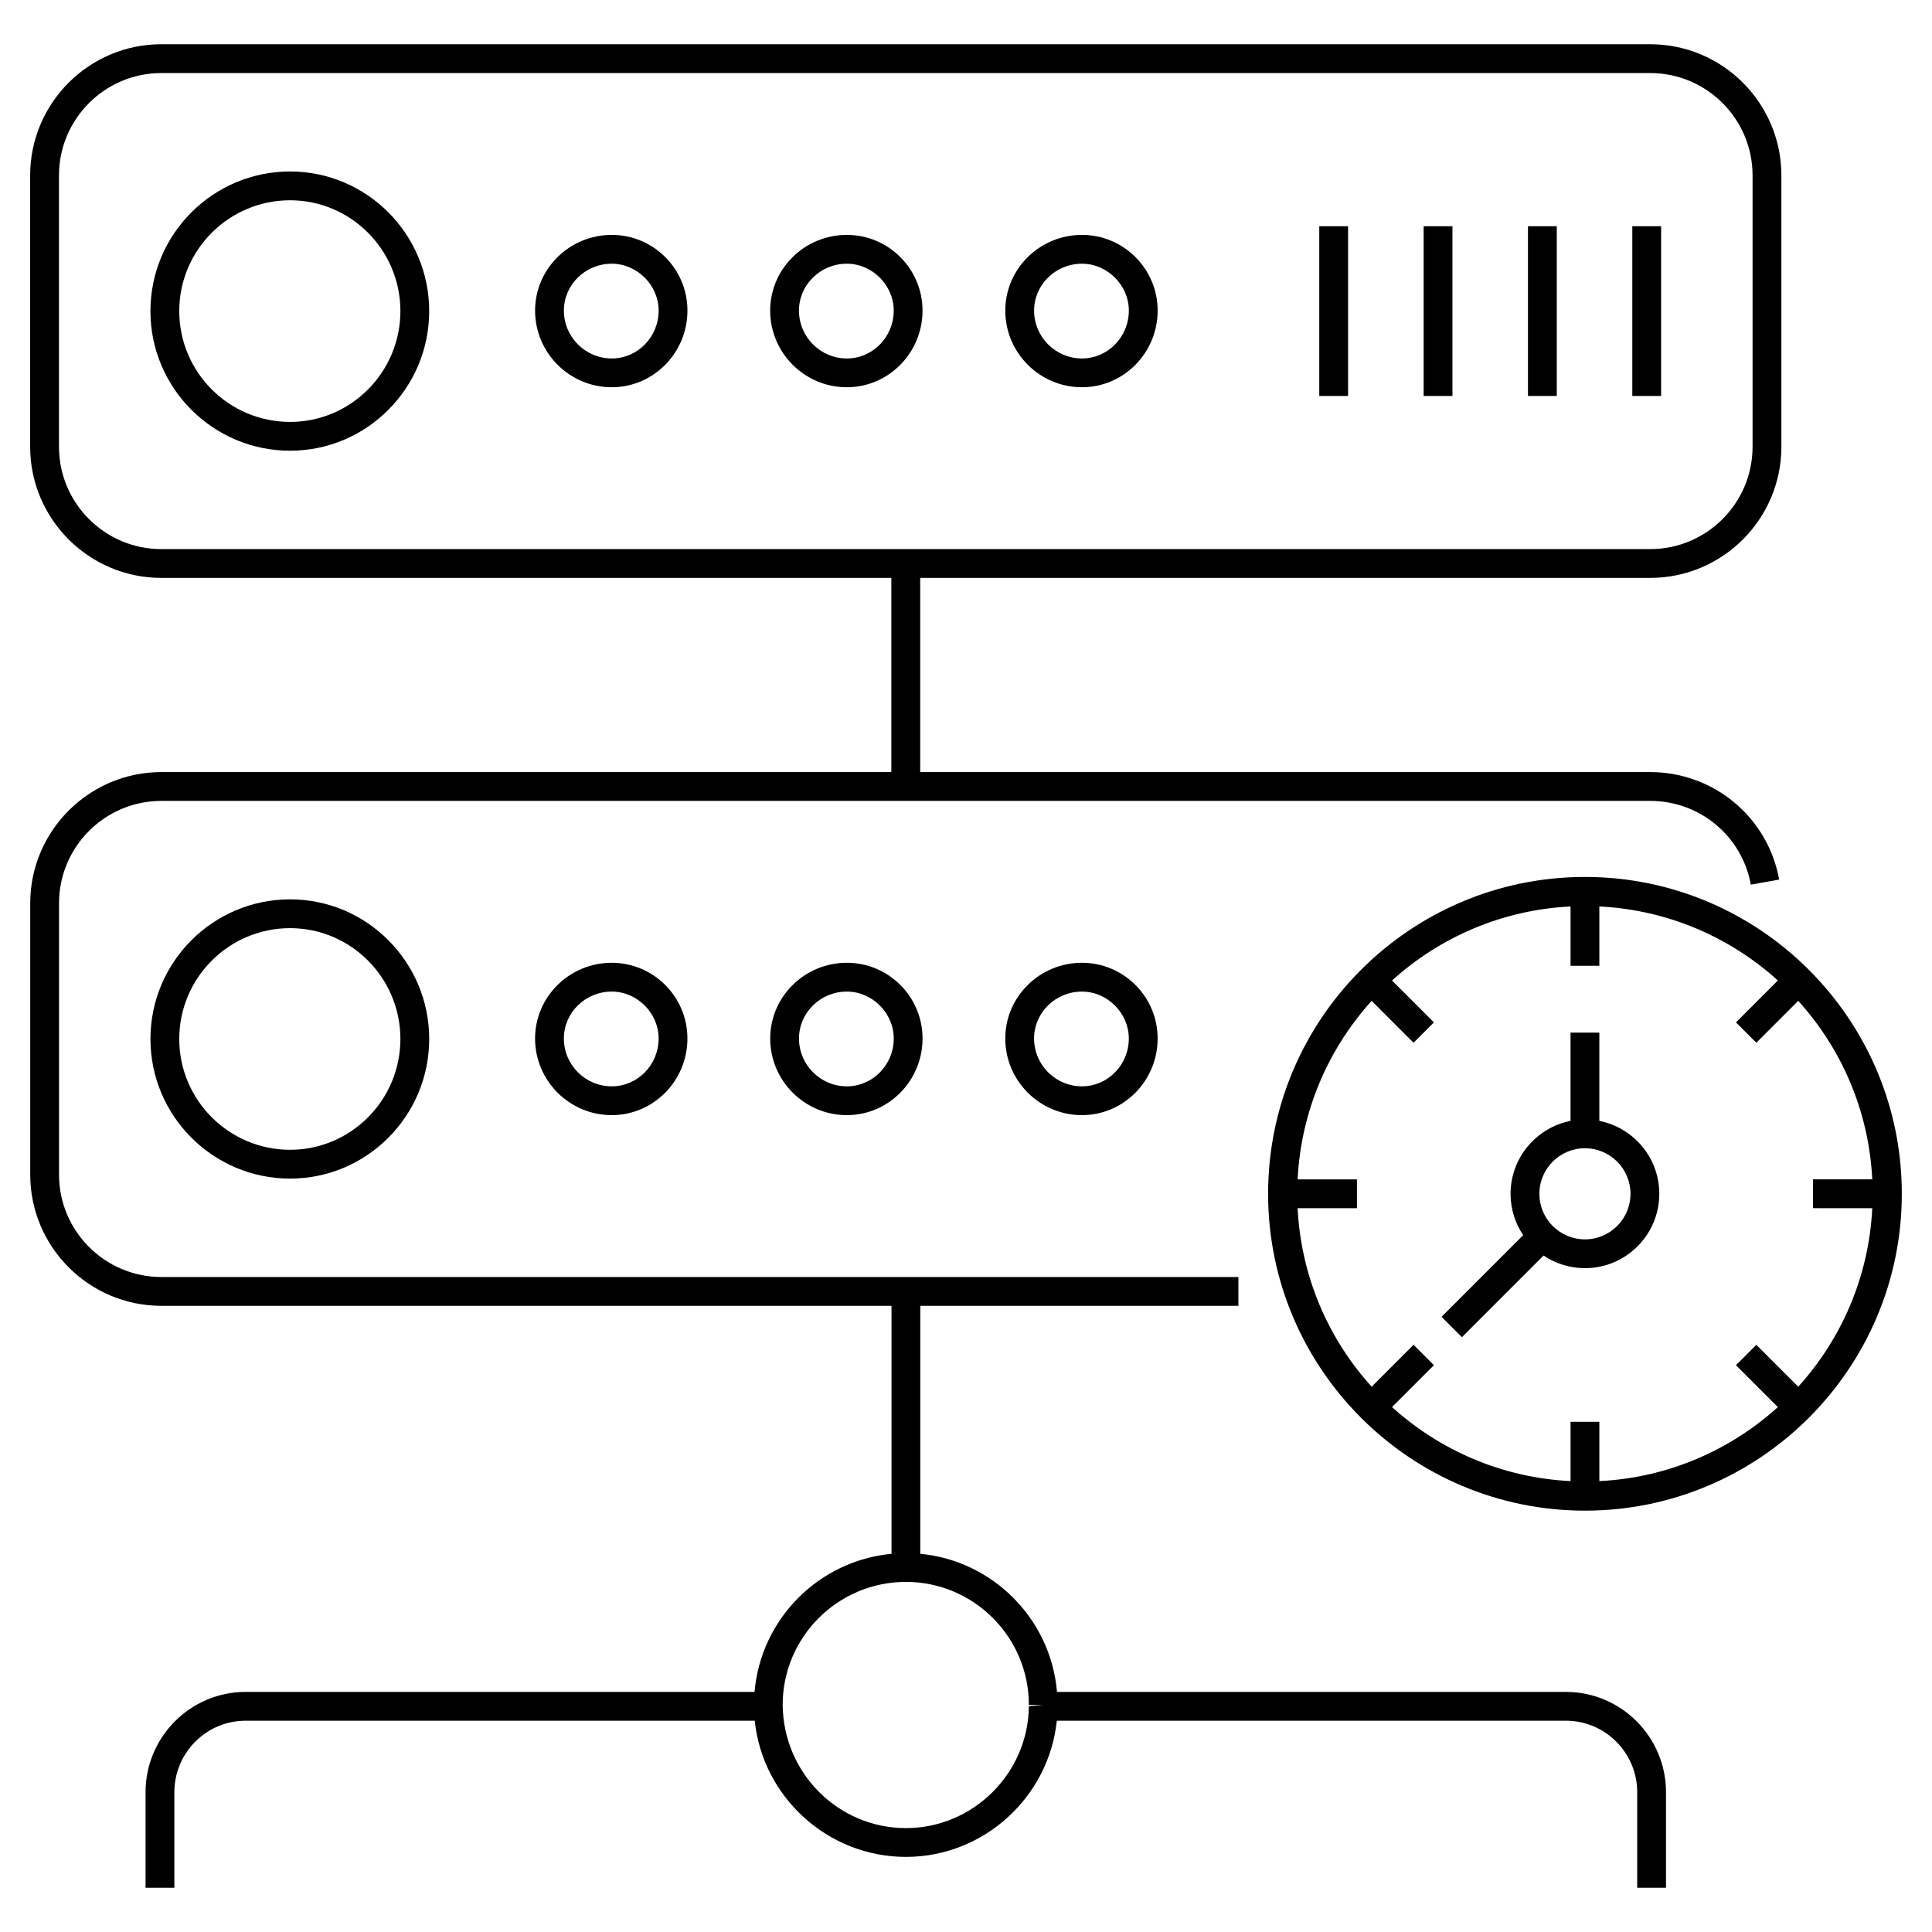 <?xml version="1.0" encoding="UTF-8"?>
<!-- Uploaded to: ICON Repo, www.svgrepo.com, Generator: ICON Repo Mixer Tools -->
<svg fill="#000000" width="800px" height="800px" version="1.1" viewBox="144 144 512 512" xmlns="http://www.w3.org/2000/svg">
 <g>
  <path d="m186.78 348.61c-19.172 0-34.77 15.598-34.77 34.773v71.906c0 19.168 15.598 34.77 34.77 34.77h193.48v65.719c-19.297 1.82-34.648 17.281-36.297 36.594h-134.86c-14.629 0-26.531 11.93-26.531 26.594v25.301h7.633v-25.301c0-10.453 8.477-18.961 18.898-18.961h134.91c2.106 20.219 19.332 36.09 40.059 36.09 20.688 0 37.879-15.855 39.996-36.09h134.91c10.422 0 18.898 8.504 18.898 18.961v25.301h7.633v-25.301c0-14.664-11.902-26.594-26.531-26.594h-134.86c-1.645-19.312-16.973-34.773-36.234-36.594v-65.719h84.305v-7.633l-285.41-0.004c-14.965 0-27.137-12.172-27.137-27.133v-71.906c0-14.965 12.172-27.137 27.137-27.137l394.54-0.004c13.137 0 24.348 9.336 26.664 22.199l7.516-1.348c-2.969-16.504-17.344-28.484-34.176-28.484h-193.46v-51.461h193.46c19.168 0 34.762-15.594 34.762-34.762v-71.898c0-19.168-15.594-34.766-34.762-34.766h-394.57c-19.168 0-34.762 15.594-34.762 34.766v71.898c0 19.164 15.594 34.762 34.762 34.762h193.46v51.461zm229.88 247.2h3.816l-3.816 0.34c-0.168 17.82-14.789 32.316-32.59 32.316-17.836 0-32.484-14.496-32.652-32.656 0-17.969 14.648-32.59 32.652-32.59 17.973-0.004 32.59 14.621 32.59 32.59zm-257.03-333.42v-71.898c0-14.961 12.168-27.133 27.129-27.133h394.56c14.961 0 27.129 12.168 27.129 27.133v71.898c0 14.957-12.168 27.129-27.129 27.129h-394.56c-14.957 0-27.129-12.172-27.129-27.129z"/>
  <path d="m183.87 419.34c0 20.402 16.598 37 37.004 37 20.332 0 36.871-16.598 36.871-37s-16.543-37.004-36.871-37.004c-20.406 0-37.004 16.602-37.004 37.004zm66.238 0c0 16.191-13.117 29.367-29.238 29.367-16.195 0-29.367-13.176-29.367-29.367 0-16.195 13.176-29.371 29.367-29.371 16.125 0 29.238 13.176 29.238 29.371z"/>
  <path d="m576.58 203.95h7.633v44.984h-7.633z"/>
  <path d="m548.93 203.95h7.633v44.984h-7.633z"/>
  <path d="m521.28 203.95h7.633v44.984h-7.633z"/>
  <path d="m493.62 203.95h7.633v44.984h-7.633z"/>
  <path d="m220.87 189.44c-20.402 0-37.004 16.598-37.004 37s16.598 37.004 37.004 37.004c20.332 0 36.871-16.602 36.871-37.004s-16.539-37-36.871-37zm0 66.371c-16.195 0-29.367-13.176-29.367-29.371 0-16.191 13.176-29.367 29.367-29.367 16.121 0 29.238 13.176 29.238 29.367 0 16.195-13.113 29.371-29.238 29.371z"/>
  <path d="m306.12 206.25c-11.203 0-20.316 8.996-20.316 20.059 0 11.203 9.113 20.316 20.316 20.316 11.062 0 20.059-9.113 20.059-20.316 0.004-11.062-8.996-20.059-20.059-20.059zm0 32.746c-6.992 0-12.684-5.691-12.684-12.684 0-6.852 5.691-12.426 12.684-12.426 6.734 0 12.426 5.691 12.426 12.426 0.004 6.992-5.57 12.684-12.426 12.684z"/>
  <path d="m368.42 206.25c-11.203 0-20.316 8.996-20.316 20.059 0 11.203 9.113 20.316 20.316 20.316 11.062 0 20.059-9.113 20.059-20.316 0-11.062-8.996-20.059-20.059-20.059zm0 32.746c-6.992 0-12.684-5.691-12.684-12.684 0-6.852 5.691-12.426 12.684-12.426 6.734 0 12.426 5.691 12.426 12.426 0 6.992-5.574 12.684-12.426 12.684z"/>
  <path d="m430.73 206.25c-11.203 0-20.316 8.996-20.316 20.059 0 11.203 9.113 20.316 20.316 20.316 11.062 0 20.059-9.113 20.059-20.316 0-11.062-9-20.059-20.059-20.059zm0 32.746c-6.992 0-12.684-5.691-12.684-12.684 0-6.852 5.691-12.426 12.684-12.426 6.734 0 12.426 5.691 12.426 12.426-0.004 6.992-5.578 12.684-12.426 12.684z"/>
  <path d="m285.8 419.21c0 11.199 9.113 20.312 20.316 20.312 11.062 0 20.059-9.113 20.059-20.312 0-11.062-9-20.062-20.059-20.062-11.203 0-20.316 9-20.316 20.062zm32.742 0c0 6.992-5.574 12.68-12.426 12.68-6.992 0-12.684-5.688-12.684-12.68 0-6.856 5.691-12.43 12.684-12.43 6.734 0 12.426 5.691 12.426 12.43z"/>
  <path d="m348.11 419.21c0 11.199 9.113 20.312 20.316 20.312 11.062 0 20.059-9.113 20.059-20.312 0-11.062-8.996-20.062-20.059-20.062-11.203 0-20.316 9-20.316 20.062zm32.742 0c0 6.992-5.574 12.68-12.426 12.68-6.992 0-12.684-5.688-12.684-12.68 0-6.856 5.691-12.43 12.684-12.43 6.734 0 12.426 5.691 12.426 12.43z"/>
  <path d="m410.41 419.21c0 11.199 9.113 20.312 20.316 20.312 11.062 0 20.059-9.113 20.059-20.312 0-11.062-8.996-20.062-20.059-20.062-11.203 0-20.316 9-20.316 20.062zm32.738 0c0 6.992-5.574 12.68-12.426 12.68-6.992 0-12.684-5.688-12.684-12.68 0-6.856 5.691-12.43 12.684-12.43 6.738 0 12.426 5.691 12.426 12.43z"/>
  <path d="m564.03 376.4c-46.301 0-83.969 37.668-83.969 83.969 0 46.301 37.668 83.969 83.969 83.969 46.301 0 83.969-37.668 83.969-83.969 0-46.301-37.668-83.969-83.969-83.969zm76.141 87.785c-0.906 18.164-8.156 34.648-19.621 47.309l-11.102-11.102-5.398 5.398 11.102 11.102c-12.664 11.465-29.141 18.715-47.309 19.617v-15.723h-7.633v15.723c-18.164-0.902-34.645-8.156-47.309-19.621l11.102-11.102-5.398-5.398-11.102 11.102c-11.465-12.66-18.715-29.141-19.621-47.309h15.723v-7.633h-15.723c0.906-18.164 8.156-34.645 19.621-47.309l11.102 11.102 5.398-5.398-11.102-11.102c12.664-11.465 29.145-18.715 47.309-19.621v15.723h7.633v-15.723c18.164 0.902 34.645 8.156 47.309 19.617l-11.102 11.102 5.398 5.398 11.102-11.102c11.465 12.66 18.715 29.145 19.621 47.309h-15.723v7.633z"/>
  <path d="m567.84 441.05v-23.391h-7.633v23.391c-9.043 1.785-15.891 9.762-15.891 19.32 0 4.055 1.234 7.824 3.344 10.961l-21.641 21.645 5.398 5.398 21.641-21.645c3.137 2.109 6.91 3.348 10.965 3.348 10.867 0 19.707-8.84 19.707-19.707 0-9.559-6.848-17.535-15.891-19.32zm-3.816 31.395c-6.66 0-12.074-5.414-12.074-12.074 0-6.656 5.414-12.074 12.074-12.074 6.656 0 12.074 5.414 12.074 12.074 0 6.66-5.418 12.074-12.074 12.074z"/>
 </g>
</svg>